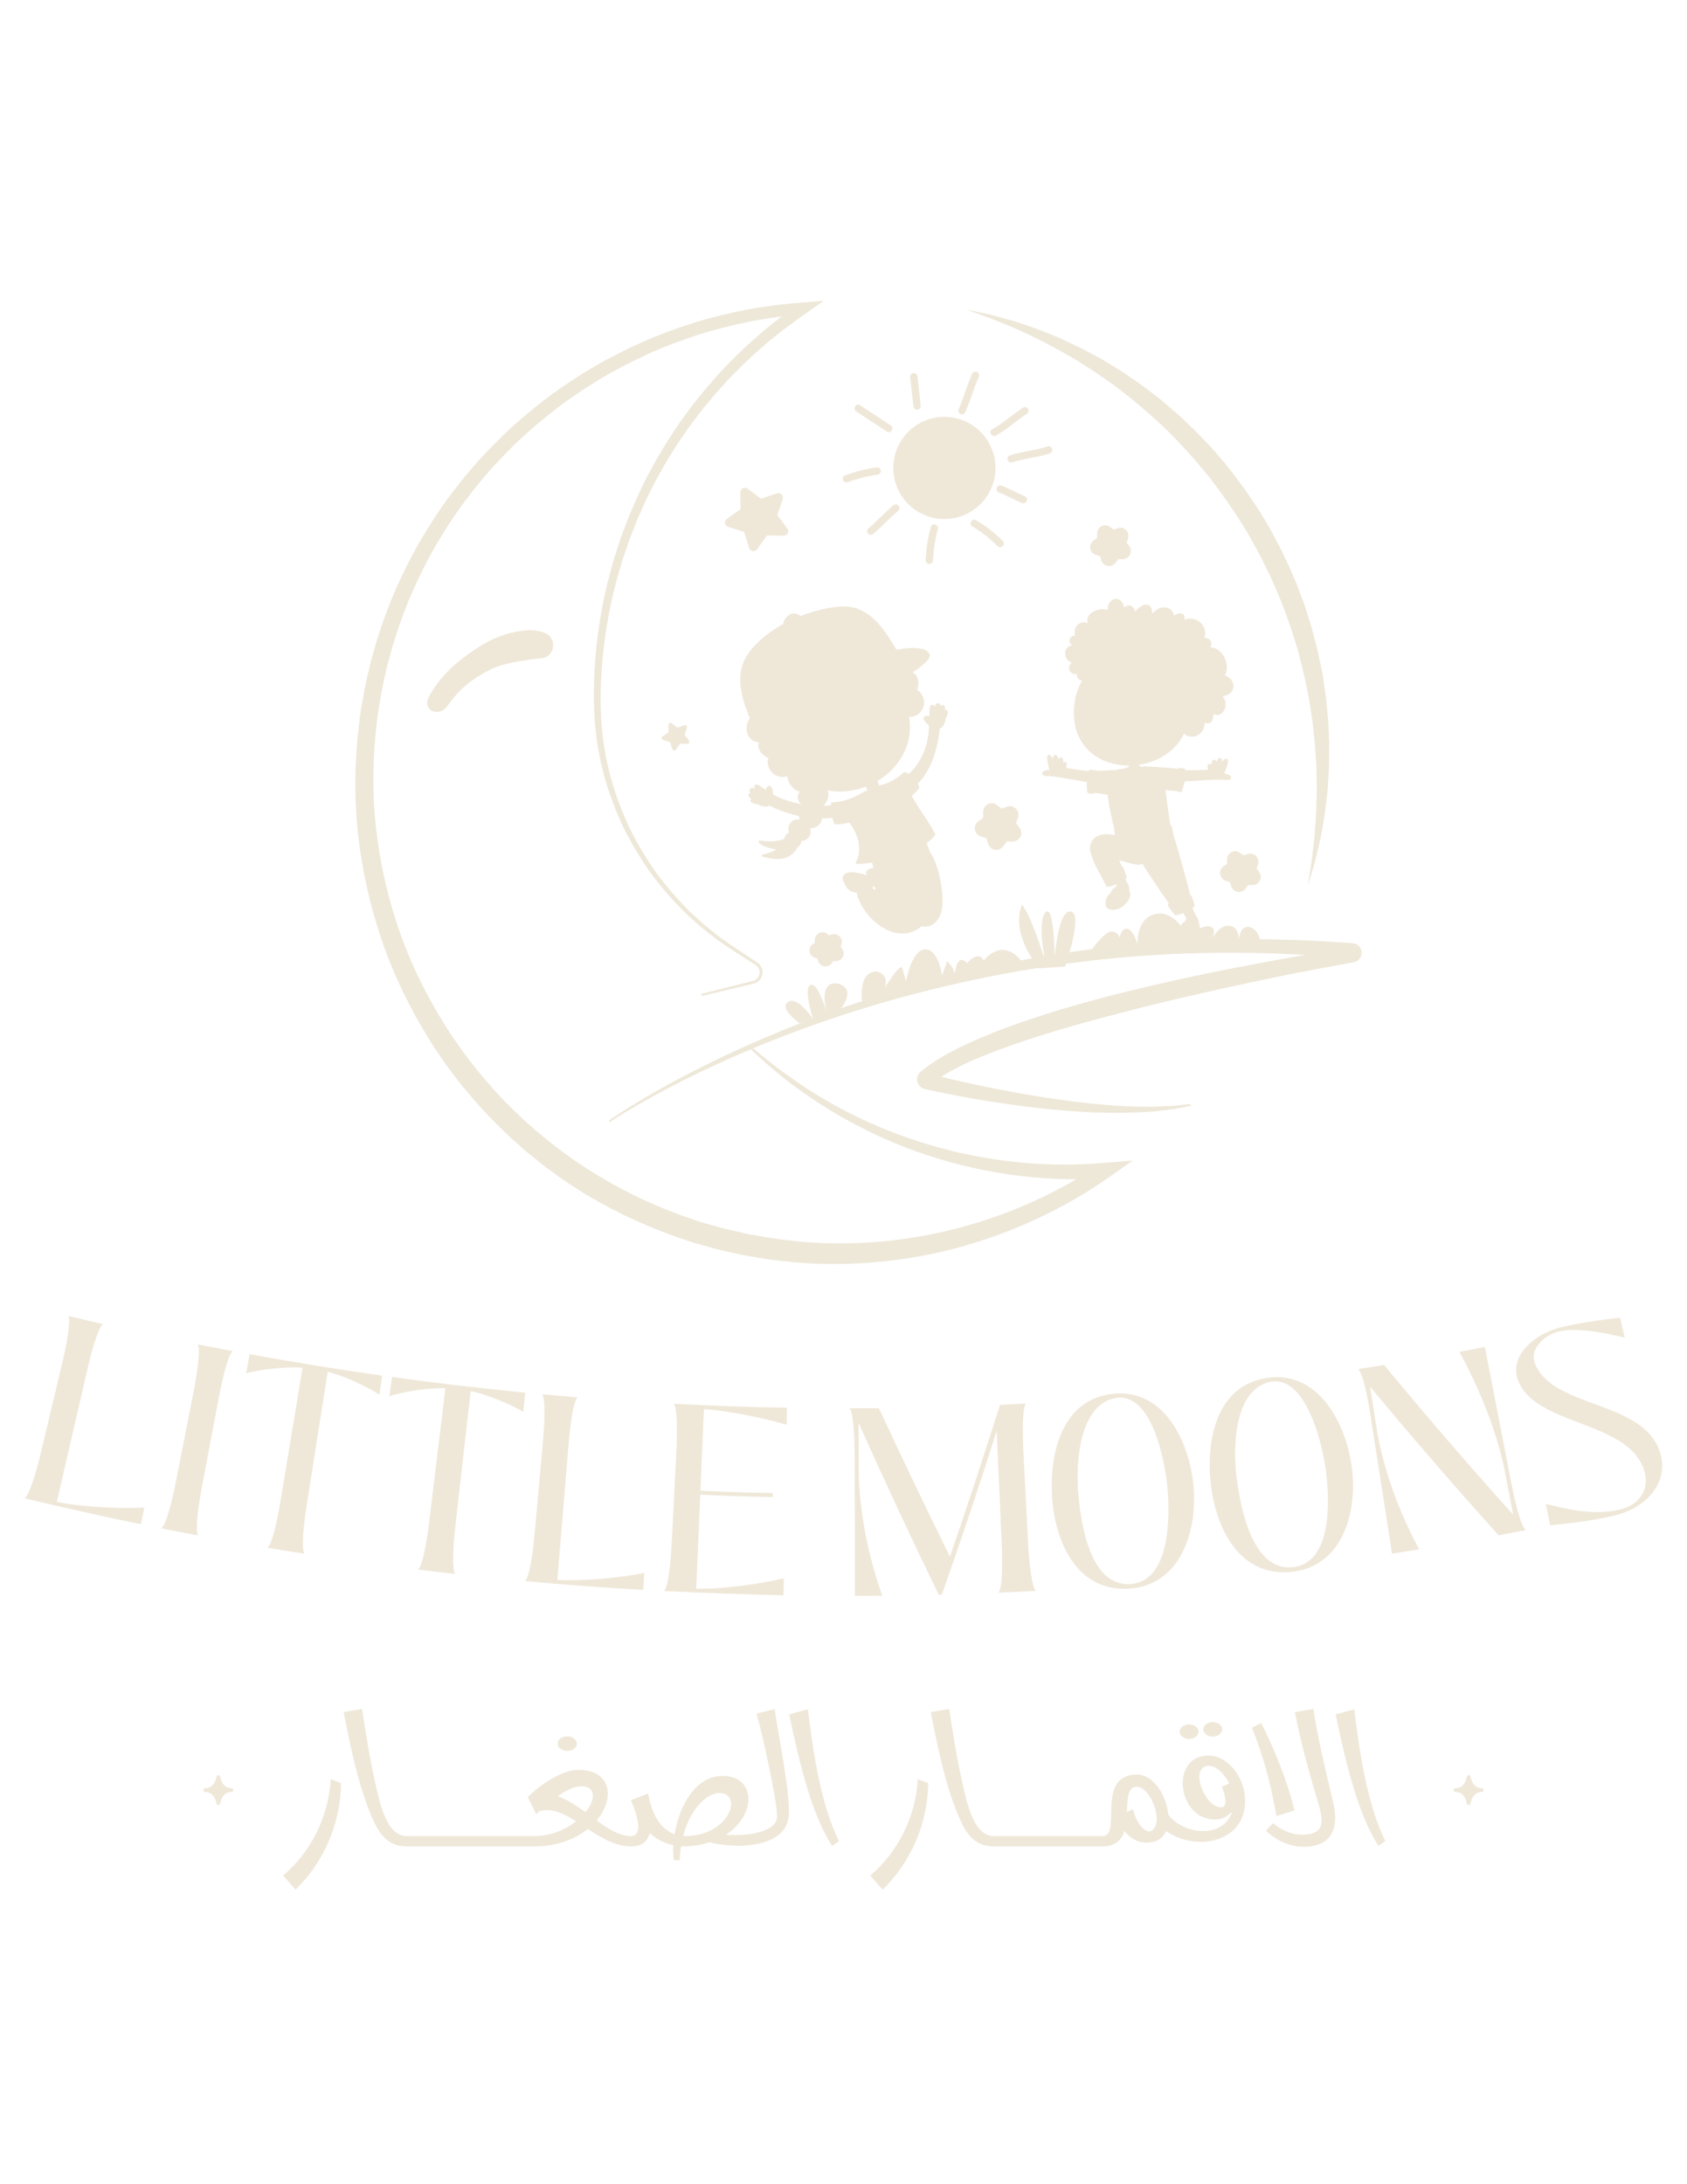 <?xml version="1.0" encoding="utf-8"?>
<!-- Generator: Adobe Illustrator 19.0.0, SVG Export Plug-In . SVG Version: 6.00 Build 0)  -->
<svg version="1.1" id="Layer_1" xmlns="http://www.w3.org/2000/svg" xmlns:xlink="http://www.w3.org/1999/xlink" x="0px" y="0px"
	 viewBox="0 0 612 792" enable-background="new 0 0 612 792" xml:space="preserve">
<g>
	<g>
		<g>
			<g id="XMLID_80_">
				<path id="XMLID_82_" fill="#EEE8D9" d="M254.366,360.379l18.892-4.694c1.392-0.391,2.352-1.751,2.288-3.173
					c-0.017-0.699-0.259-1.383-0.694-1.92c-0.112-0.131-0.241-0.248-0.359-0.376l-0.419-0.316l-1.026-0.658
					c-2.736-1.771-5.474-3.474-8.208-5.3l-4.022-2.757c-1.345-0.911-2.601-1.989-3.906-2.976l-1.94-1.514
					c-0.636-0.516-1.232-1.076-1.85-1.612c-1.219-1.09-2.467-2.151-3.663-3.267c-4.732-4.527-9.054-9.465-12.999-14.699
					c-3.82-5.325-7.243-10.933-10.157-16.813c-2.803-5.93-5.188-12.063-6.964-18.389c-0.446-1.579-0.782-3.188-1.178-4.782
					c-0.187-0.799-0.391-1.596-0.563-2.398l-0.422-2.427c-0.259-1.621-0.613-3.23-0.792-4.864l-0.535-4.901
					c-0.109-0.816-0.145-1.637-0.176-2.458l-0.111-2.463c-0.08-1.635-0.158-3.3-0.141-4.917c-0.003-3.275,0.086-6.557,0.267-9.824
					c0.356-6.542,1.109-13.062,2.211-19.523c0.552-3.23,1.189-6.447,1.928-9.641l0.568-2.392c0.104-0.411,0.175-0.768,0.305-1.224
					l0.323-1.176l1.29-4.702c0.396-1.568,0.94-3.134,1.443-4.7l1.53-4.699l1.735-4.605c0.576-1.536,1.14-3.078,1.817-4.573
					l1.946-4.522c0.626-1.518,1.408-2.964,2.105-4.45c0.733-1.469,1.4-2.971,2.187-4.412l2.352-4.328
					c0.759-1.457,1.61-2.862,2.466-4.264l2.548-4.218l2.735-4.099l1.369-2.05c0.46-0.681,0.965-1.329,1.445-1.996l2.919-3.973
					c0.982-1.317,2.048-2.57,3.069-3.858c2.016-2.599,4.236-5.027,6.41-7.494c1.064-1.256,2.26-2.387,3.387-3.585
					c1.155-1.169,2.258-2.393,3.458-3.517c2.402-2.246,4.729-4.576,7.258-6.682c4.9-4.397,10.198-8.318,15.546-12.151l1.362,3.893
					c-6.454,0.554-12.88,1.399-19.239,2.62c-6.344,1.289-12.632,2.853-18.802,4.809c-6.152,2.005-12.22,4.272-18.121,6.924
					c-5.881,2.691-11.649,5.631-17.206,8.94c-5.533,3.342-10.93,6.914-16.069,10.834c-5.113,3.949-10.069,8.105-14.721,12.588
					c-4.624,4.506-9.08,9.19-13.175,14.182c-4.069,5.006-7.977,10.154-11.449,15.594c-3.468,5.435-6.762,10.994-9.568,16.802
					c-2.85,5.781-5.432,11.701-7.569,17.783c-1.153,3.011-2.047,6.111-3.038,9.176c-0.449,1.547-0.854,3.107-1.284,4.66
					l-0.636,2.331l-0.521,2.324c-0.708,3.196-1.505,6.421-1.965,9.543l-0.809,4.717c-0.226,1.587-0.391,3.194-0.59,4.79
					c-1.489,12.782-1.641,25.738-0.126,38.512c1.482,12.773,4.406,25.37,8.711,37.474c4.306,12.105,10.108,23.652,17.024,34.45
					l1.287,2.032c0.434,0.674,0.915,1.317,1.37,1.977l2.765,3.935c0.889,1.335,1.935,2.555,2.895,3.839
					c0.986,1.263,1.944,2.549,2.952,3.795c4.119,4.91,8.361,9.727,13,14.151c9.186,8.929,19.348,16.86,30.315,23.473
					c10.95,6.639,22.655,12.03,34.826,16.045l2.274,0.777l2.312,0.659l4.623,1.32l1.156,0.331l0.144,0.041
					c0.07,0.02-0.103-0.022,0.042,0.012l0.3,0.069l0.599,0.137l2.398,0.55l4.795,1.099l1.198,0.273l1.171,0.199l2.342,0.4
					l4.682,0.815c3.15,0.47,6.356,0.789,9.532,1.195c12.768,1.239,25.684,0.924,38.405-0.825
					c12.717-1.774,25.261-4.924,37.293-9.499c12.037-4.56,23.555-10.512,34.318-17.633l1.8,5.131
					c-2.971,0.161-5.942,0.3-8.916,0.312c-2.973,0.04-5.946-0.023-8.914-0.138c-2.968-0.135-5.934-0.318-8.889-0.606
					c-2.956-0.274-5.905-0.624-8.839-1.064c-2.934-0.44-5.858-0.945-8.763-1.535c-2.907-0.58-5.796-1.244-8.666-1.973l-2.149-0.561
					l-0.537-0.14l-0.561-0.158l-1.054-0.305c-1.407-0.413-2.808-0.8-4.22-1.234l-4.247-1.373c-1.414-0.46-2.791-0.988-4.187-1.479
					c-1.398-0.481-2.768-1.041-4.141-1.59c-1.373-0.548-2.75-1.083-4.098-1.692c-1.351-0.599-2.717-1.162-4.054-1.79l-4.003-1.897
					c-2.635-1.333-5.271-2.66-7.836-4.118l-1.935-1.071l-1.902-1.129c-1.263-0.76-2.546-1.484-3.779-2.294
					c-1.24-0.797-2.494-1.569-3.719-2.386l-3.651-2.485c-2.393-1.715-4.783-3.431-7.088-5.259c-1.168-0.893-2.305-1.826-3.428-2.774
					c-1.128-0.942-2.268-1.868-3.356-2.857c-1.093-0.982-2.214-1.929-3.282-2.938l-3.206-3.016l0.531-0.575l3.331,2.843
					c1.108,0.949,2.268,1.837,3.398,2.758c1.125,0.927,2.301,1.792,3.464,2.67c1.158,0.885,2.327,1.754,3.526,2.582
					c2.351,1.72,4.781,3.326,7.209,4.928l3.699,2.314c1.24,0.759,2.508,1.473,3.76,2.211c1.245,0.75,2.538,1.416,3.811,2.116
					l1.915,1.039l1.946,0.981c2.578,1.336,5.222,2.54,7.858,3.749l4.001,1.71c1.335,0.565,2.697,1.066,4.043,1.601
					c1.343,0.545,2.714,1.017,4.078,1.502c1.364,0.489,2.727,0.975,4.11,1.406c1.379,0.437,2.751,0.915,4.133,1.318l4.145,1.202
					c1.398,0.384,2.83,0.732,4.243,1.1l1.063,0.272c0.163,0.04,0.386,0.103,0.5,0.124l0.529,0.121l2.114,0.483
					c2.823,0.626,5.659,1.186,8.508,1.664c2.847,0.488,5.707,0.892,8.573,1.231c2.867,0.332,5.738,0.617,8.616,0.806
					c2.876,0.208,5.758,0.313,8.639,0.372c2.881,0.04,5.763,0.029,8.641-0.082c2.879-0.083,5.751-0.29,8.62-0.517l10.265-0.811
					l-8.465,5.942c-10.915,7.662-22.748,14.03-35.149,19.007c-12.403,4.966-25.382,8.572-38.629,10.557
					c-13.24,1.998-26.729,2.504-40.097,1.384c-3.335-0.377-6.665-0.667-10.006-1.121l-5.018-0.831l-2.508-0.423l-1.254-0.212
					l-1.201-0.268l-4.8-1.078l-2.4-0.539l-0.6-0.135l-0.3-0.067l-0.256-0.063l-0.151-0.042l-1.211-0.339L254,451.273l-2.422-0.681
					l-2.385-0.8c-12.762-4.145-25.059-9.74-36.575-16.653c-1.47-0.813-2.836-1.796-4.259-2.687
					c-1.408-0.915-2.818-1.827-4.209-2.767l-4.073-2.963c-1.354-0.992-2.732-1.952-4.019-3.033
					c-2.602-2.121-5.276-4.156-7.738-6.441l-3.761-3.347l-3.601-3.517c-4.826-4.667-9.238-9.736-13.511-14.904
					c-1.046-1.31-2.042-2.661-3.064-3.989c-0.995-1.349-2.079-2.634-3-4.037l-2.842-4.15c-0.467-0.696-0.96-1.374-1.406-2.084
					l-1.321-2.14c-7.093-11.372-12.996-23.497-17.333-36.17c-4.324-12.673-7.249-25.815-8.654-39.119
					c-1.44-13.303-1.15-26.765,0.529-40.011c0.223-1.656,0.412-3.312,0.665-4.968l0.9-4.972c0.539-3.366,1.35-6.506,2.087-9.707
					l0.578-2.471l0.679-2.409c0.459-1.604,0.893-3.215,1.372-4.813c1.052-3.167,2.009-6.366,3.228-9.474
					c2.268-6.276,4.992-12.382,7.993-18.337c2.957-5.982,6.41-11.704,10.045-17.289c3.638-5.591,7.72-10.877,11.967-16.008
					c4.273-5.117,8.912-9.913,13.722-14.517c4.837-4.581,9.982-8.823,15.285-12.843c5.329-3.992,10.917-7.623,16.641-11.011
					c5.748-3.355,11.707-6.329,17.778-9.042c6.091-2.674,12.346-4.951,18.684-6.954c6.356-1.954,12.826-3.505,19.348-4.77
					c6.538-1.196,13.138-2.007,19.76-2.516l7.734-0.594l-6.371,4.487c-5.247,3.695-10.454,7.475-15.274,11.727
					c-2.489,2.034-4.778,4.292-7.145,6.464c-1.182,1.088-2.268,2.275-3.407,3.407c-1.11,1.16-2.291,2.255-3.34,3.474
					c-2.141,2.396-4.347,4.737-6.344,7.258c-1.012,1.248-2.07,2.461-3.045,3.738l-2.9,3.854c-0.478,0.646-0.98,1.275-1.438,1.936
					l-1.362,1.99l-2.725,3.981l-2.542,4.101c-0.855,1.363-1.704,2.729-2.464,4.148l-2.354,4.214c-0.788,1.403-1.458,2.868-2.193,4.3
					c-0.7,1.449-1.486,2.858-2.115,4.34l-1.96,4.414c-0.682,1.46-1.252,2.966-1.835,4.467l-1.756,4.501l-1.542,4.557
					c-0.509,1.522-1.054,3.022-1.473,4.603l-1.345,4.687l-0.336,1.172c-0.1,0.324-0.198,0.763-0.297,1.139l-0.586,2.346
					c-0.763,3.132-1.426,6.289-2.006,9.46c-1.157,6.344-1.973,12.753-2.398,19.192c-0.216,3.222-0.341,6.441-0.375,9.667
					c-0.036,1.635,0.024,3.218,0.083,4.831l0.08,2.409c0.021,0.804,0.046,1.607,0.144,2.405l0.468,4.8
					c0.156,1.6,0.486,3.177,0.721,4.768l0.385,2.382c0.159,0.788,0.351,1.569,0.525,2.354c0.37,1.565,0.68,3.146,1.1,4.699
					c1.669,6.22,3.94,12.264,6.625,18.122c2.797,5.809,6.099,11.363,9.798,16.65c3.825,5.196,8.028,10.114,12.645,14.635
					c1.167,1.114,2.386,2.175,3.577,3.265c0.603,0.536,1.187,1.098,1.807,1.612l1.887,1.507c1.275,0.988,2.477,2.051,3.814,2.979
					l3.99,2.804c2.651,1.815,5.414,3.581,8.115,5.374l1.019,0.67l0.549,0.424c0.16,0.169,0.329,0.331,0.477,0.511
					c0.583,0.733,0.898,1.665,0.907,2.588c0.081,1.86-1.27,3.68-3.042,4.149l-19.019,4.495L254.366,360.379z"/>
			</g>
			<g id="XMLID_79_">
				<path id="XMLID_84_" fill="#EEE8D9" d="M474.449,321.09c0,0,0.159-1.044,0.458-3.001c0.155-0.977,0.347-2.182,0.573-3.599
					c0.111-0.708,0.231-1.47,0.358-2.282c0.095-0.813,0.196-1.677,0.303-2.59c0.211-1.819,0.445-3.832,0.699-6.024
					c0.135-2.21,0.336-4.587,0.524-7.126c0.125-1.266,0.129-2.584,0.168-3.935c0.035-1.35,0.07-2.739,0.107-4.165
					c0.06-1.423,0.036-2.884,0.009-4.379c-0.021-1.493-0.043-3.021-0.065-4.581c0.018-1.559-0.168-3.148-0.247-4.766
					c-0.106-1.616-0.215-3.262-0.325-4.937c-0.179-1.668-0.361-3.363-0.547-5.085c-0.089-0.86-0.178-1.727-0.269-2.6
					c-0.095-0.872-0.258-1.743-0.385-2.624c-0.27-1.758-0.544-3.54-0.821-5.343c-0.311-1.797-0.721-3.6-1.082-5.429
					c-0.186-0.913-0.374-1.831-0.562-2.754c-0.195-0.921-0.441-1.836-0.66-2.762c-0.451-1.847-0.907-3.711-1.366-5.591
					c-2.08-7.459-4.704-15.011-7.797-22.509c-3.21-7.448-6.881-14.828-11.047-21.932c-4.231-7.066-8.944-13.828-13.935-20.221
					c-5.098-6.307-10.454-12.242-15.998-17.648c-2.873-2.588-5.61-5.243-8.5-7.601c-1.431-1.195-2.815-2.421-4.241-3.557
					c-1.449-1.11-2.88-2.206-4.291-3.287c-0.711-0.534-1.397-1.095-2.116-1.598c-0.722-0.499-1.439-0.993-2.151-1.485
					c-1.421-0.986-2.832-1.943-4.199-2.92c-1.415-0.901-2.807-1.788-4.173-2.657c-1.381-0.846-2.685-1.773-4.061-2.506
					c-5.395-3.13-10.473-5.8-15.066-8.005c-2.316-1.056-4.498-2.02-6.501-2.965c-2.049-0.832-3.931-1.596-5.631-2.287
					c-0.853-0.345-1.66-0.672-2.419-0.98c-0.77-0.278-1.492-0.538-2.164-0.78c-1.348-0.483-2.494-0.893-3.424-1.226
					c-1.861-0.679-2.853-1.041-2.853-1.041s1.034,0.211,2.972,0.607c0.97,0.205,2.167,0.457,3.573,0.755
					c0.703,0.153,1.465,0.3,2.268,0.489c0.795,0.219,1.64,0.451,2.532,0.697c1.79,0.495,3.771,1.042,5.928,1.638
					c2.128,0.69,4.412,1.495,6.869,2.328c1.238,0.393,2.469,0.916,3.75,1.422c1.281,0.511,2.599,1.037,3.952,1.577
					c1.37,0.508,2.714,1.16,4.097,1.815c1.386,0.653,2.804,1.321,4.252,2.003c1.469,0.648,2.871,1.49,4.354,2.252
					c1.471,0.788,2.97,1.592,4.495,2.409c1.478,0.9,2.98,1.815,4.506,2.744c0.762,0.468,1.53,0.939,2.304,1.414
					c0.771,0.479,1.51,1.018,2.275,1.53c1.521,1.04,3.063,2.093,4.624,3.16c1.541,1.096,3.042,2.284,4.594,3.444
					c0.772,0.585,1.548,1.174,2.329,1.766c0.77,0.605,1.498,1.266,2.255,1.902c1.503,1.287,3.019,2.586,4.549,3.896
					c2.907,2.785,5.985,5.503,8.799,8.555c1.418,1.514,2.938,2.956,4.284,4.567c1.369,1.592,2.745,3.192,4.126,4.798
					c5.359,6.568,10.305,13.638,14.765,21.01c4.322,7.453,8.143,15.19,11.33,23.044c0.744,1.984,1.484,3.959,2.221,5.925
					c0.767,1.954,1.302,3.98,1.949,5.95c1.326,3.934,2.231,7.939,3.278,11.826c0.414,1.971,0.826,3.925,1.233,5.861
					c0.192,0.97,0.429,1.925,0.58,2.893c0.144,0.968,0.288,1.932,0.43,2.89c0.273,1.918,0.594,3.805,0.815,5.683
					c0.186,1.881,0.37,3.74,0.551,5.573c0.082,0.917,0.199,1.823,0.249,2.73c0.045,0.906,0.089,1.806,0.134,2.7
					c0.081,1.785,0.161,3.542,0.239,5.27c-0.015,1.73-0.03,3.43-0.045,5.099c-0.043,1.667,0.022,3.301-0.115,4.901
					c-0.097,1.598-0.192,3.162-0.285,4.691c-0.087,1.528-0.166,3.019-0.378,4.465c-0.176,1.446-0.347,2.854-0.514,4.223
					c-0.171,1.367-0.303,2.697-0.553,3.972c-0.448,2.555-0.841,4.944-1.257,7.142c-0.513,2.183-0.985,4.188-1.411,6
					c-0.213,0.902-0.415,1.755-0.605,2.558c-0.234,0.788-0.454,1.527-0.658,2.215c-0.414,1.374-0.766,2.542-1.051,3.489
					C474.76,320.081,474.449,321.09,474.449,321.09z"/>
			</g>
		</g>
		<path id="XMLID_78_" fill="#EFE8D9" d="M198.459,229.938c-4.039-2.264-9.251-1.386-13.344-0.369
			c-4.003,0.993-7.954,2.758-11.742,5.246l-0.24,0.158c-3.797,2.49-12.689,8.322-17.616,17.855c-1.149,2.22-0.338,4.019,0.973,4.818
			c0.536,0.327,1.194,0.509,1.897,0.509c1.338,0,2.836-0.663,3.956-2.239c4.727-6.66,9.28-9.865,15.545-13.15
			c1.951-1.022,6.947-2.912,18.503-4.083l0.316-0.033c1.912-0.199,3.421-1.652,3.844-3.702
			C200.975,232.892,200.134,230.877,198.459,229.938z"/>
		<g id="XMLID_77_">
			<path id="XMLID_88_" fill="#EEE8D9" d="M221.106,406.185c0,0,6.936-4.967,19.953-12.185
				c13.002-7.215,32.116-16.669,56.071-25.535c11.97-4.434,25.139-8.72,39.275-12.53c14.132-3.824,29.249-7.086,45.026-9.642
				c15.777-2.56,32.23-4.341,49.006-5.17c16.775-0.843,33.868-0.752,50.911,0.275l6.391,0.407l1.597,0.102l0.799,0.051l0.399,0.025
				l0.2,0.013c0.609,0.081,0.194,0.021,0.528,0.083c0.962,0.251,1.401,0.626,1.877,1.146c0.436,0.521,0.676,1.116,0.772,1.713
				c0.094,0.596,0.038,1.21-0.195,1.816c-0.227,0.598-0.668,1.195-1.24,1.582c-0.278,0.198-0.582,0.34-0.872,0.442
				c-0.274,0.093-0.648,0.161-0.617,0.153l-0.391,0.07l-0.783,0.14c-4.159,0.77-8.313,1.538-12.46,2.306
				c-8.287,1.574-16.523,3.243-24.671,4.989c-16.29,3.52-32.276,7.166-47.581,11.224c-15.314,3.985-30.019,8.238-43.483,13.273
				c-6.699,2.552-13.131,5.307-18.77,8.66c-1.373,0.867-2.782,1.688-4.004,2.647l-0.948,0.69l-0.118,0.086
				c0.031-0.034-0.237,0.198,0.04-0.055c-0.041,0.028-0.14,0.154,0.141-0.16c0.199-0.264,0.228-0.336,0.314-0.519
				c0.28-0.656,0.221-1.332-0.065-1.878c-0.144-0.277-0.355-0.532-0.62-0.729c-0.24-0.193-0.623-0.346-0.796-0.375l0.605,0.154
				l1.207,0.307c3.18,0.791,6.317,1.544,9.408,2.232c12.349,2.783,23.774,4.905,33.951,6.409c2.548,0.349,5.014,0.688,7.395,1.014
				c2.387,0.266,4.689,0.522,6.9,0.768c4.427,0.415,8.503,0.796,12.19,0.928c3.69,0.254,6.98,0.154,9.852,0.206
				c2.865-0.124,5.302-0.23,7.278-0.315c3.939-0.415,6.04-0.636,6.04-0.636l0.026-0.003c0.184-0.019,0.349,0.114,0.368,0.298
				c0.018,0.174-0.102,0.331-0.271,0.364c0,0-2.098,0.398-6.031,1.145c-1.98,0.275-4.436,0.555-7.328,0.85
				c-2.894,0.14-6.233,0.46-9.969,0.451c-3.741,0.107-7.878,0.013-12.384-0.135c-2.249-0.131-4.589-0.268-7.017-0.41
				c-2.423-0.204-4.933-0.415-7.526-0.633c-5.178-0.508-10.677-1.172-16.45-2.016c-5.779-0.815-11.832-1.822-18.122-3.033
				c-3.145-0.594-6.352-1.254-9.624-1.955l-1.216-0.267l-0.61-0.134c-0.374-0.082-0.955-0.311-1.361-0.633
				c-0.429-0.325-0.777-0.743-1.018-1.205c-0.478-0.916-0.562-2.05-0.113-3.091c0.131-0.276,0.206-0.445,0.473-0.788
				c0.34-0.401,0.32-0.344,0.355-0.389c0.359-0.318,0.175-0.148,0.29-0.246l0.132-0.104l1.063-0.834
				c1.405-1.165,2.907-2.116,4.407-3.125c6.089-3.801,12.7-6.787,19.56-9.583c6.865-2.783,14.029-5.245,21.398-7.551
				c7.363-2.327,14.957-4.416,22.694-6.443c15.508-3.927,31.625-7.485,48.086-10.619c8.228-1.581,16.534-3.089,24.883-4.539
				c4.18-0.7,8.368-1.401,12.56-2.103l0.785-0.127l0.392-0.063c0.162-0.025-0.085,0.005-0.23,0.064
				c-0.168,0.055-0.346,0.145-0.519,0.264c-0.347,0.244-0.629,0.611-0.759,0.966c-0.136,0.361-0.16,0.701-0.112,1.036
				c0.052,0.337,0.193,0.676,0.456,0.994c0.301,0.32,0.514,0.543,1.221,0.716l-2.818-0.225l-6.307-0.51
				c-16.827-1.265-33.731-1.606-50.346-1.018c-16.616,0.575-32.94,2.096-48.618,4.403c-15.684,2.282-30.713,5.363-44.824,8.858
				c-14.11,3.505-27.282,7.506-39.274,11.681c-23.998,8.346-43.228,17.387-56.325,24.321c-6.555,3.467-11.589,6.407-14.978,8.476
				c-3.393,2.072-5.133,3.266-5.133,3.266c-0.153,0.105-0.361,0.066-0.466-0.087C220.918,406.499,220.958,406.291,221.106,406.185z"
				/>
		</g>
		<path fill="#EFE8D9" d="M334.91,281.913c2.198-2.948,5.017-8.41,6.031-17.735c1.389-0.523,1.897-2.196,2.201-3.803
			c0.935-1.786,0.7-2.341,0.622-2.525c-0.095-0.223-0.274-0.383-0.508-0.451c-0.198-0.057-0.383-0.029-0.555,0.056
			c0.039-0.142,0.07-0.258,0.087-0.335c0.184-0.786-0.188-1.292-0.611-1.43c-0.291-0.095-0.669-0.03-0.953,0.281
			c-0.066-0.561-0.437-0.919-0.835-0.991c-0.475-0.085-1.065,0.228-1.235,1.12c-0.014,0.073-0.029,0.151-0.043,0.232
			c-0.206-0.567-0.616-0.802-0.98-0.775c-0.411,0.03-0.896,0.417-0.907,1.408c-0.006,0.69-0.07,2.041-0.112,2.86
			c-0.33-0.176-0.75-0.332-1.145-0.29c-0.298,0.032-0.552,0.172-0.737,0.405c-0.142,0.18-0.201,0.406-0.17,0.652
			c0.109,0.865,1.395,1.969,1.898,2.371c0.025,0.705,0.05,3.51-0.891,6.966c-0.837,3.074-2.63,7.202-6.362,10.716
			c-0.537-0.34-1.065-0.577-1.535-0.676c-0.133-0.028-0.27,0.014-0.365,0.112c-1.298,1.352-5.45,4.162-8.073,4.514
			c-0.091,0.012-0.155,0.083-0.216,0.149c-0.18,0.042-0.35,0.085-0.542,0.125c-0.195-0.547-0.395-1.146-0.581-1.718
			c4.62-2.775,8.145-6.743,10.106-11.423c1.551-3.766,1.968-7.842,1.296-11.886c0.72,0.126,1.504,0.056,2.273-0.274
			c0.184-0.079,0.364-0.169,0.536-0.27c1.358-0.789,2.323-2.201,2.571-3.811c0.302-1.976-0.68-4.195-2.336-5.277
			c-0.026-0.017-0.054-0.022-0.08-0.039c0.444-1.331,0.525-2.717,0.206-3.92c-0.317-1.189-0.979-2.026-1.83-2.458
			c5.926-4.012,6.36-5.574,6.137-6.4c-0.821-3.036-7.533-2.73-11.644-1.829c-0.167-0.043-0.329-0.095-0.501-0.128l-0.128-0.212
			c-3.624-5.998-8.587-14.213-16.913-15.199c-4.39-0.52-11.019,0.784-17.648,3.356c-1.123-0.935-2.371-1.223-3.543-0.764
			c-1.364,0.533-2.453,1.986-2.812,3.667c-6.322,3.469-11.76,8.451-13.964,12.938c-3.72,7.575,0.124,16.923,1.912,21.135
			c-1.661,2.536-1.429,5.169-0.25,6.886c0.9,1.31,2.24,1.976,3.567,1.848c-0.477,1.042-0.303,2.309,0.531,3.517
			c0.666,0.963,1.686,1.764,2.887,2.294c-0.087,0.253-0.174,0.507-0.211,0.79c-0.256,1.961,0.788,4.152,2.485,5.209
			c1.383,0.86,3.083,1.047,4.566,0.53c0.006-0.002,0.012-0.005,0.018-0.008c-0.049,0.551,0.257,1.597,0.659,2.391
			c0.511,1.011,1.657,2.667,3.867,3.272c-0.543,0.534-0.817,1.238-0.77,2.027c0.052,0.867,0.495,1.718,1.16,2.444
			c-5.512-1.034-9.221-2.978-10.06-3.448c-0.032-0.67-0.173-2.305-0.798-2.89c-0.182-0.17-0.4-0.256-0.629-0.246
			c-0.295,0.012-0.557,0.134-0.758,0.355c-0.268,0.294-0.387,0.725-0.44,1.095c-0.686-0.447-1.816-1.19-2.379-1.592
			c-0.806-0.574-1.403-0.409-1.671-0.095c-0.237,0.28-0.288,0.75,0.052,1.252c-0.076-0.036-0.148-0.071-0.217-0.103
			c-0.819-0.388-1.419-0.098-1.63,0.336c-0.178,0.364-0.107,0.875,0.309,1.259c-0.42,0.047-0.695,0.314-0.788,0.605
			c-0.136,0.421,0.054,1.019,0.795,1.335c0.072,0.031,0.184,0.074,0.32,0.126c-0.168,0.089-0.299,0.221-0.368,0.414
			c-0.082,0.229-0.058,0.47,0.068,0.679c0.103,0.171,0.415,0.69,2.402,0.982c1.48,0.702,3.133,1.278,4.379,0.456
			c3.728,1.983,7.439,3.129,10.7,3.79c0.058,0.418,0.154,0.851,0.329,1.306c-1.407-0.242-2.744,0.261-3.556,1.391
			c-0.71,0.986-0.808,2.209-0.371,3.301c-0.458,0.252-1.187,0.747-1.463,1.472c-0.09,0.236-0.121,0.476-0.104,0.715
			c-2.057,1.046-4.966,1.268-9.044,0.716c-0.153-0.021-0.304,0.05-0.386,0.181c-0.082,0.131-0.08,0.297,0.006,0.426
			c1.058,1.593,4.616,2.357,6.381,2.645c-0.896,0.55-2.551,1.381-4.945,1.857c-0.181,0.034-0.31,0.19-0.316,0.373
			s0.115,0.345,0.292,0.392c2.642,0.703,5.387,1.164,7.794,0.564c1.982-0.494,3.727-1.727,5.002-4.118
			c0.552-0.281,1.177-0.934,1.31-2.177c0.957,0.032,1.913-0.379,2.576-1.194c0.789-0.971,0.98-2.21,0.554-3.42
			c1.813,0.105,3.363-0.819,4.061-2.479c0.151-0.36,0.244-0.726,0.297-1.092c1.627,0.003,2.909-0.086,3.748-0.172
			c0.179,0.856,0.383,1.595,0.584,2.065c0.057,0.133,0.182,0.224,0.327,0.237c1.884,0.17,3.59-0.247,4.61-0.497
			c0.204-0.05,0.427-0.105,0.565-0.13c3.72,4.872,4.641,10.403,2.398,14.471c-0.066,0.121-0.064,0.268,0.005,0.387
			c0.069,0.119,0.196,0.193,0.334,0.195c1.265,0.015,3.237-0.172,5.56-0.547l0.484,1.941c-1.271,0.211-2.514,0.803-2.666,1.646
			c-0.044,0.244,0.018,0.558,0.298,0.877c-0.006,0.039-0.023,0.084-0.024,0.118c0,0.023,0.003,0.047,0.007,0.069
			c-1.952-0.697-4.614-1.235-6.456-1.049c-1.206,0.118-2.144,0.9-2.334,1.947c-0.118,0.655,0.108,1.274,0.587,1.749
			c0.969,2.974,2.961,3.513,4.497,3.659c1.278,5.941,6.704,12.089,12.508,14.102c1.797,0.623,4.136,1.037,6.617,0.419
			c1.458-0.363,2.964-1.083,4.439-2.325c3.265,0.71,6.068-1.371,7.175-5.356c1.371-4.912-0.726-16.418-3.869-21.227
			c-0.035-0.053-0.099-0.07-0.154-0.1c-0.618-1.501-1.042-2.655-1.317-3.471c1.266-0.917,2.318-1.916,3.052-3
			c0.081-0.121,0.09-0.277,0.02-0.406c-1.565-2.91-2.82-4.788-4.148-6.775c-1.267-1.896-2.576-3.854-4.35-6.956
			c0.496-0.422,1.097-0.99,1.634-1.545c1.178-1.218,1.132-1.401,1.085-1.593c-0.106-0.435-0.298-0.871-0.522-1.301
			C333.553,283.569,334.218,282.842,334.91,281.913z M310.406,288.686c-0.077,0.02-0.124,0.088-0.178,0.145
			c-2.196,1.038-4.955,1.967-8.393,2.122c-0.206,0.009-0.37,0.176-0.375,0.382c-0.006,0.211-0.001,0.437,0.003,0.661
			c-0.975,0.103-1.925,0.165-2.852,0.191c1.295-1.163,2.035-2.747,1.915-4.331c-0.036-0.471-0.172-0.901-0.356-1.305
			c3.462,0.709,7.12,0.597,10.722-0.296c1.068-0.245,2.134-0.605,3.191-1.009c0.229,0.519,0.442,1.012,0.584,1.357
			c-0.14,0.085-0.261,0.152-0.395,0.231c-0.118-0.067-0.255-0.093-0.381-0.019l-0.264,0.157c-0.825,0.491-1.804,1.064-2.924,1.621
			C310.511,288.658,310.409,288.684,310.406,288.686z M317.615,322.77c-0.373-0.239-0.72-0.451-1.062-0.656
			c0.019-0.099,0.046-0.197,0.05-0.299c0.006-0.166-0.003-0.343-0.024-0.526c0.295,0.22,0.601,0.385,0.911,0.514
			C317.531,322.122,317.567,322.426,317.615,322.77z"/>
		<g>
			<path id="XMLID_73_" fill="#EFE8D9" d="M361.13,169.684c0-10.22-8.314-18.534-18.535-18.534
				c-10.219,0-18.533,8.314-18.533,18.534c0,10.22,8.314,18.534,18.533,18.534C352.816,188.218,361.13,179.904,361.13,169.684z"/>
			<path id="XMLID_72_" fill="#EFE8D9" d="M339.257,190.208c-0.719-0.193-1.419,0.201-1.607,0.913
				c-1.039,3.919-1.66,7.968-1.842,12.032c-0.02,0.47,0.183,0.878,0.557,1.118c0.218,0.139,0.477,0.209,0.738,0.209
				c0.227,0,0.455-0.053,0.66-0.16c0.426-0.221,0.682-0.628,0.704-1.117c0.173-3.826,0.761-7.657,1.751-11.386v-0.001
				C340.407,191.095,339.995,190.403,339.257,190.208z"/>
			<path id="XMLID_71_" fill="#EFE8D9" d="M354.086,188.614c-0.638-0.376-1.408-0.171-1.792,0.478
				c-0.387,0.656-0.196,1.436,0.447,1.815c3.34,1.974,6.421,4.372,9.155,7.125c0.254,0.255,0.574,0.393,0.91,0.393
				c0.029,0,0.059-0.001,0.09-0.003c0.316-0.024,0.621-0.166,0.859-0.403c0.538-0.535,0.548-1.337,0.024-1.865
				C360.883,193.241,357.622,190.704,354.086,188.614z"/>
			<path id="XMLID_70_" fill="#EFE8D9" d="M381.28,162.102c-0.332-0.294-0.778-0.379-1.222-0.228
				c-2.252,0.75-4.634,1.207-6.937,1.649c-2.208,0.423-4.49,0.86-6.688,1.559c-0.826,0.262-1.059,1.074-0.858,1.705
				c0.181,0.57,0.648,0.913,1.188,0.913c0.135,0,0.276-0.022,0.416-0.067c2.137-0.678,4.387-1.11,6.563-1.527
				c2.338-0.448,4.756-0.912,7.077-1.686c0.467-0.156,0.79-0.516,0.888-0.987C381.808,162.943,381.641,162.421,381.28,162.102z"/>
			<path id="XMLID_69_" fill="#EFE8D9" d="M371.643,179.841c-1.115-0.37-2.208-0.915-3.264-1.442l-0.631-0.313
				c-1.452-0.716-2.954-1.457-4.519-2.008h-0.002c-0.318-0.113-0.667-0.082-0.985,0.083c-0.333,0.174-0.59,0.486-0.687,0.835
				c-0.188,0.68,0.196,1.378,0.892,1.623c1.372,0.483,2.71,1.156,4.005,1.807c1.418,0.712,2.881,1.449,4.431,1.963
				c0.144,0.047,0.289,0.071,0.43,0.071c0.293,0,0.567-0.102,0.792-0.3c0.359-0.32,0.526-0.842,0.425-1.332
				C372.433,180.356,372.11,179.996,371.643,179.841z"/>
			<path id="XMLID_68_" fill="#EFE8D9" d="M360.661,158.086c0.196,0,0.401-0.045,0.604-0.146c0.846-0.422,1.626-0.925,2.343-1.405
				c1.435-0.963,2.825-2.024,4.171-3.05c1.529-1.167,3.11-2.373,4.744-3.424c0.411-0.265,0.634-0.69,0.612-1.167
				c-0.024-0.497-0.316-0.962-0.746-1.183c-0.396-0.206-0.853-0.176-1.249,0.08c-0.758,0.486-1.487,1.017-2.213,1.552
				c-0.7,0.516-1.394,1.04-2.09,1.563c-0.866,0.654-1.732,1.307-2.695,2.009c-1.325,0.967-2.693,1.967-4.155,2.695
				c-0.65,0.323-0.883,1.035-0.557,1.692C359.654,157.749,360.126,158.086,360.661,158.086z"/>
			<path id="XMLID_67_" fill="#EFE8D9" d="M348.29,150.072c0.2,0.116,0.433,0.175,0.673,0.175c0.149,0,0.298-0.023,0.443-0.069
				c0.338-0.11,0.597-0.337,0.731-0.638c0.909-2.051,1.734-4.196,2.524-6.559c0.819-2.444,1.579-4.437,2.391-6.271
				c0.305-0.686,0.098-1.412-0.504-1.765c-0.323-0.187-0.734-0.227-1.117-0.106c-0.338,0.11-0.597,0.337-0.731,0.638
				c-0.907,2.049-1.733,4.194-2.524,6.559c-0.819,2.445-1.579,4.437-2.391,6.271C347.481,148.995,347.688,149.72,348.29,150.072z"/>
			<path id="XMLID_66_" fill="#EFE8D9" d="M332.689,148.545c0.372,0,0.751-0.175,1.013-0.469c0.239-0.265,0.349-0.592,0.313-0.923
				l-1.181-10.601c-0.083-0.747-0.626-1.268-1.325-1.268c-0.374,0-0.755,0.176-1.017,0.47c-0.237,0.266-0.347,0.592-0.31,0.92
				l1.179,10.603C331.447,148.024,331.992,148.545,332.689,148.545z"/>
			<path id="XMLID_65_" fill="#EFE8D9" d="M321.737,156.504c0.227,0.15,0.472,0.222,0.711,0.222c0.404,0,0.792-0.206,1.047-0.596
				c0.367-0.558,0.364-1.411-0.365-1.891l-11.126-7.319c-0.393-0.26-0.846-0.294-1.24-0.093c-0.43,0.216-0.726,0.677-0.755,1.176
				c-0.029,0.48,0.191,0.912,0.602,1.182L321.737,156.504z"/>
			<path id="XMLID_64_" fill="#EFE8D9" d="M319.316,171.538c0.215-0.331,0.288-0.759,0.188-1.113
				c-0.181-0.664-0.824-1.054-1.567-0.944c-3.839,0.555-7.63,1.514-11.27,2.852c-0.7,0.255-1.074,0.937-0.887,1.621
				c0.096,0.351,0.357,0.665,0.697,0.84c0.188,0.096,0.387,0.146,0.582,0.146c0.137,0,0.271-0.024,0.401-0.071
				c3.568-1.311,7.285-2.251,11.048-2.796C318.834,172.025,319.122,171.835,319.316,171.538z"/>
			<path id="XMLID_63_" fill="#EFE8D9" d="M324.043,183.257c-1.579,1.34-3.084,2.798-4.541,4.209
				c-1.443,1.398-2.935,2.843-4.485,4.16c-0.257,0.217-0.406,0.534-0.421,0.892c-0.015,0.382,0.13,0.763,0.387,1.019
				c0.255,0.256,0.584,0.385,0.919,0.385c0.321,0,0.65-0.118,0.929-0.354c1.579-1.34,3.084-2.798,4.539-4.209
				c1.445-1.398,2.937-2.843,4.489-4.16c0.254-0.217,0.403-0.532,0.418-0.888c0.017-0.382-0.127-0.765-0.386-1.023
				C325.39,182.786,324.613,182.775,324.043,183.257z"/>
		</g>
		<g>
			<path id="XMLID_62_" fill="#EFE8D9" d="M304.254,356.735c-6.837-1.339-5.166,7.203-4.276,10.525
				c-0.964-3.154-3.617-11.005-5.893-10.152c-2.678,1.004,0.499,11.219,0.868,12.373l5.183-1.659
				c0.129,0.443,0.221,0.722,0.221,0.722s-0.079-0.282-0.21-0.725l4.384-1.403C304.531,366.417,311.171,358.948,304.254,356.735z"/>
			<path id="XMLID_61_" fill="#EFE8D9" d="M285.874,363.302c-3.441,2.417,4.181,7.747,4.181,7.747l4.865-1.557
				C294.266,368.518,289.094,361.04,285.874,363.302z"/>
			<path id="XMLID_60_" fill="#EFE8D9" d="M294.99,369.598c0,0-0.015-0.047-0.037-0.116l-0.033,0.011
				C294.965,369.559,294.99,369.598,294.99,369.598z"/>
			<path id="XMLID_59_" fill="#EFE8D9" d="M356.893,348.323c-1.868-4.009-6.049,0.857-6.049,0.857
				c-2.603-2.484-3.71-0.607-4.518,3.867c-0.481-2.582-2.757-4.447-2.757-4.447l-1.816,5.109c0,0-1.307-9.791-6.221-9.462
				c-4.913,0.329-6.834,11.562-6.834,11.562s-0.901-2.888-1.294-4.594c-0.393-1.706-2.726,1.187-6.412,6.923
				c1.661-5.053-2.927-5.875-2.927-5.875c-7.207-0.073-5.191,11.56-5.191,11.56l58.731-13.951
				C363.958,338.662,356.893,348.323,356.893,348.323z"/>
			<path id="XMLID_58_" fill="#EFE8D9" d="M388.471,330.535c-4.642-0.855-5.848,16.77-5.848,16.77s-0.206-19.695-3.317-16.502
				c-3.11,3.193-0.228,17.238-0.228,17.238s-5.237-16.65-8.35-19.988c-4.312,10.954,6.248,23.071,6.248,23.071l9.405-0.648
				C386.381,350.474,393.112,331.39,388.471,330.535z"/>
			<path id="XMLID_57_" fill="#EFE8D9" d="M453.01,336.132c-3.217-0.445-3.562,4.242-3.594,4.894
				c0.025-0.629,0.072-5.059-3.462-5.344c-3.803-0.306-6.224,4.746-6.224,4.746s2.529-5.104-2.285-4.498
				c-4.814,0.606-5.029,6.224-5.029,6.224s-5.134-12.112-12.789-10.805c-7.654,1.308-6.937,10.987-6.937,10.987
				s-1.66-5.655-3.951-5.587c-2.29,0.069-2.533,3.337-2.533,3.337s-0.571-2.368-3.068-2.299c-2.497,0.069-7.045,6.452-7.045,6.452
				l61.202-2.994C457.295,341.244,456.465,336.611,453.01,336.132z"/>
		</g>
		<path fill="#EFE8D9" d="M444.122,280.427c0.193-0.461,0.521-1.273,0.807-2.098c0.802-2.316,0.673-2.941,0.231-3.168
			c-0.554-0.284-1.255,0.349-1.877,1.166c0.043-0.465,0.018-0.906-0.154-1.179c-0.118-0.188-0.294-0.302-0.507-0.33l-0.001,0
			c-0.487-0.064-0.953,0.597-1.347,1.458c-0.053-0.188-0.13-0.358-0.239-0.49c-0.146-0.18-0.338-0.284-0.56-0.3
			c-0.202-0.015-0.389,0.055-0.54,0.204c-0.314,0.308-0.436,0.984-0.48,1.603c-0.118-0.116-0.25-0.21-0.392-0.262
			c-0.205-0.074-0.414-0.058-0.603,0.046c-0.53,0.291-0.407,1.252-0.213,2.002c-2.37,0.113-6.144,0.257-8.145,0.234v-0.189
			c-0.044-0.177-0.133-0.31-0.266-0.354c-0.797-0.266-2.08-0.31-2.124-0.354c-0.089,0-0.222,0.044-0.266,0.133
			c-0.089,0.089-0.132,0.177-0.089,0.266c-2.743-0.398-7.479-0.752-9.47-0.752c-0.089-0.089-0.178-0.133-0.266-0.089
			c0,0-1.504,0-2.346-0.133c-0.131,0-0.22,0.044-0.309,0.089c-0.044,0.044-0.089,0.088-0.044,0.133
			c-0.487-0.044-1.063-0.133-1.639-0.266c0-0.177-0.044-0.31-0.044-0.487c3.275-0.487,6.461-1.638,9.162-3.364
			c3.177-2.03,5.648-4.721,7.154-7.939c0.427,0.453,0.995,0.807,1.683,0.984c0.169,0.043,0.341,0.076,0.513,0.099
			c1.357,0.178,2.774-0.284,3.801-1.263c0.986-0.943,1.498-2.406,1.405-3.779c0.286,0.144,0.568,0.232,0.837,0.267
			c0.289,0.038,0.565,0.016,0.815-0.061c0.964-0.295,1.733-1.442,1.502-3.384c0.795,0.434,1.617,0.507,2.375,0.198
			c1.134-0.463,1.993-1.764,2.138-3.239c0.127-1.294-0.287-2.467-1.148-3.328c2.744-0.384,3.871-1.979,3.996-3.44
			c0.135-1.589-0.904-3.452-3.143-4.134c1.54-2.775,0.537-6.075-1.123-8.051c-1.216-1.447-2.729-2.179-4.154-2.065
			c0.557-0.861,0.489-1.715,0.165-2.314c-0.441-0.813-1.341-1.246-2.32-1.164c0.885-2.624-0.257-4.719-1.704-5.845
			c-1.659-1.291-3.807-1.534-5.523-0.703c0.195-0.868,0.041-1.608-0.456-2.035c-0.409-0.352-1.368-0.733-3.318,0.43
			c-0.365-1.514-1.352-2.575-2.71-2.881c-1.72-0.388-3.662,0.472-5.162,2.223c-0.015-2.124-0.788-2.906-1.488-3.176
			c-1.279-0.493-3.116,0.457-4.821,2.447c-0.126-0.841-0.54-1.675-1.271-2.05c-0.546-0.281-1.42-0.388-2.598,0.525
			c-0.49-2.111-1.578-2.775-2.216-2.982c-0.921-0.3-1.968-0.012-2.732,0.75c-0.806,0.803-1.158,1.931-0.999,3.123
			c-1.484-0.57-4.058-0.233-5.708,0.877c-1.428,0.96-1.994,2.334-1.644,3.929c-1.348-0.616-2.599-0.239-3.396,0.409
			c-1.159,0.941-1.584,2.526-1.126,4.004c-0.793,0.041-1.584,0.526-1.904,1.233c-0.18,0.398-0.407,1.343,0.731,2.44
			c-0.827,0.103-1.497,0.482-1.941,1.111c-0.652,0.925-0.708,2.254-0.141,3.385c0.434,0.866,1.156,1.468,2.048,1.733
			c-1.002,0.807-1.183,1.911-0.867,2.729c0.344,0.888,1.321,1.64,2.727,1.436c-0.112,0.605,0.044,1.183,0.457,1.645
			c0.356,0.399,0.862,0.645,1.404,0.745c-0.007,0.007-0.009,0.019-0.016,0.026c-1.417,2.479-2.346,5.223-2.743,8.188
			c-0.754,5.842,0.398,11.021,3.363,15.048c3.01,4.028,7.525,6.506,13.146,7.259c1.061,0.133,2.124,0.221,3.186,0.221
			c0.045,0.177,0.045,0.354,0.045,0.531c-1.018,0.31-1.904,0.575-2.567,0.797c0-0.044,0-0.044-0.044-0.089
			c-0.089-0.044-0.178-0.088-0.31-0.044l-2.213,0.487H404.3c-0.707,0-1.548,0.044-2.39,0.089c-1.415,0.088-2.832,0.133-3.895,0.177
			c-0.044-0.089-0.133-0.133-0.221-0.133c-0.974-0.177-2.258-0.31-2.302-0.31c-0.177,0-0.354,0.133-0.398,0.266v0.044
			c0,0.089-0.045,0.177-0.045,0.222c-1.903-0.133-5.887-0.753-8.321-1.151c0.266-0.753,0.487-1.682,0-2.036
			c-0.178-0.133-0.354-0.133-0.575-0.089c-0.178,0-0.31,0.089-0.443,0.221c0.045-0.62,0-1.328-0.266-1.682
			c-0.133-0.133-0.309-0.266-0.53-0.266c-0.222,0-0.398,0.088-0.576,0.266c-0.133,0.088-0.222,0.266-0.309,0.443
			c-0.266-0.885-0.665-1.593-1.151-1.593c-0.221,0-0.398,0.089-0.531,0.266c-0.222,0.221-0.309,0.664-0.309,1.151
			c-0.532-0.885-1.152-1.594-1.727-1.372c-0.486,0.177-0.664,0.752-0.134,3.142c0.178,0.885,0.399,1.726,0.532,2.213
			c-1.151,0.089-2.656,0.398-2.656,1.239c0.045,1.107,1.594,1.062,3.143,1.062c1.018,0,8.498,1.328,13.144,2.169
			c-0.177,1.239-0.088,1.992,0.134,3.718c0,0.133,0.088,0.266,0.221,0.266c0.178,0.044,0.354,0.088,0.532,0.133
			c0.752,0.089,1.593,0.044,1.637,0.044c0.133,0,0.222-0.044,0.266-0.133c0.045-0.044,0.089-0.089,0.089-0.177
			c1.416,0.266,2.92,0.487,3.85,0.62c0.31,0.044,0.62,0.089,0.798,0.133c0.043,1.46,0.619,4.691,1.726,9.649
			c0.222,0.929,0.398,1.815,0.619,2.611c-0.044,0.044-0.089,0.133-0.044,0.221l0.265,2.125l0.001,0.006
			c-3.387-0.75-6.119-0.266-7.72,1.412c-1.262,1.322-1.631,3.23-1.012,5.235c0.818,2.65,2.001,5.22,3.884,8.415
			c0.572,1.273,1.645,3.366,1.946,3.652c0.053,0.05,0.121,0.082,0.191,0.091c0.038,0.005,0.075,0.004,0.113-0.004
			c0.115-0.024,1.688-0.352,3.36-1.023c0.031,0.058,0.062,0.117,0.093,0.175c-0.16,0.215-0.47,0.626-0.845,1.105
			c-0.017,0.008-0.04,0.009-0.057,0.018c-0.423,0.217-1.274,0.879-1.163,1.476c-0.283,0.327-0.557,0.628-0.786,0.845
			c-0.67,0.632-1.518,1.881-1.319,2.885c-0.077,0.498-0.102,1.247,0.274,1.85c0.309,0.496,0.817,0.796,1.512,0.893
			c0.019,0.003,0.04,0.005,0.059,0.008c2.979,0.39,4.748-1.289,5.957-2.8c1.331-1.658,1.282-3.109,0.773-3.982
			c0.027-0.419,0.001-0.813-0.042-1.093c-0.116-0.741-0.436-1.645-0.869-2.022l-0.49-1.189c0.134-0.13,0.259-0.264,0.371-0.403
			c0.062-0.077,0.087-0.176,0.07-0.272c-0.096-0.56-0.386-1.29-0.691-2.062c-0.205-0.517-0.416-1.051-0.578-1.552
			c-0.034-0.107-0.118-0.19-0.225-0.223c-0.073-0.022-0.142,0.014-0.211,0.039c-0.446-0.962-0.87-1.901-1.017-2.289
			c0.42-0.016,1.6,0.333,2.485,0.594c2.258,0.667,4.786,1.413,5.965,0.61c1.394,2.458,6.896,10.636,9.649,14.437
			c-0.058,0.006-0.119,0.022-0.178,0.027c-0.11,0.009-0.21,0.071-0.266,0.167c-0.057,0.095-0.063,0.212-0.018,0.314
			c0.645,1.449,2.355,3.392,2.611,3.634c0.052,0.051,0.12,0.082,0.191,0.091c0.037,0.005,0.075,0.004,0.113-0.004
			c0.099-0.02,1.306-0.275,2.714-0.792c0.382,0.677,0.795,1.401,1.19,2.069c-0.151,0.221-0.444,0.645-0.799,1.139
			c-0.017,0.009-0.04,0.011-0.057,0.02c-0.414,0.234-1.237,0.93-1.101,1.522c-0.269,0.338-0.53,0.65-0.75,0.875
			c-0.644,0.659-1.441,1.941-1.2,2.936c-0.058,0.5-0.052,1.25,0.349,1.838c0.313,0.459,0.799,0.734,1.446,0.819
			c0.034,0.004,0.068,0.008,0.102,0.012c3.029,0.298,4.743-1.466,5.898-3.035c1.261-1.711,1.153-3.159,0.61-4.011
			c0.01-0.42-0.032-0.814-0.088-1.092c-0.146-0.734-0.502-1.623-0.949-1.981l-1.332-2.891c0.25-0.21,0.48-0.43,0.671-0.668
			c0.062-0.077,0.087-0.176,0.07-0.272c-0.125-0.724-0.431-1.659-0.757-2.648c-0.085-0.262-0.173-0.527-0.258-0.792
			c-0.032-0.1-0.109-0.18-0.208-0.217c-0.082-0.03-0.168-0.008-0.248,0.026c-1.252-4.783-4.356-16.483-6.072-21.594
			c-0.008-0.046-0.014-0.105-0.026-0.145c-0.443-2.434-0.709-3.364-0.709-3.408c-0.043-0.088-0.088-0.177-0.176-0.221
			c-0.089-0.044-0.178-0.044-0.266,0c-0.487-2.7-1.327-9.029-1.859-12.924c1.063,0.177,2.523,0.354,3.364,0.31
			c0.929,0.266,2.213,0.442,2.256,0.442c0,0.044,0,0.044,0,0.044c0.177,0,0.354-0.089,0.398-0.266
			c0.487-1.638,0.796-2.744,1.018-3.585c0.004-0.011,0.004-0.022,0.008-0.032c4.732-0.309,12.576-0.774,13.593-0.653
			c1.516,0.181,3.084,0.369,3.227-0.715C446.728,281.162,445.252,280.677,444.122,280.427z M416.176,275.984
			c-0.299,0.084-0.597,0.164-0.9,0.237C415.578,276.149,415.878,276.068,416.176,275.984z M418.288,275.293
			c-0.211,0.082-0.426,0.147-0.64,0.222C417.861,275.44,418.077,275.374,418.288,275.293z M420.793,274.128
			c-0.173,0.093-0.342,0.19-0.517,0.279C420.451,274.318,420.62,274.22,420.793,274.128z M426.56,269.47
			c-0.119,0.143-0.24,0.284-0.364,0.424C426.32,269.754,426.441,269.613,426.56,269.47z M427.938,267.595
			c-0.051,0.082-0.112,0.156-0.164,0.236C427.826,267.751,427.887,267.677,427.938,267.595z M393.375,246.85
			c0.002,0,0.003-0.001,0.003-0.001c-0.011,0.019-0.024,0.038-0.036,0.058c0.008-0.015,0.016-0.032,0.025-0.047
			C393.37,246.857,393.373,246.853,393.375,246.85z M410.142,276.889c0.201-0.005,0.4-0.012,0.601-0.022
			c-0.2,0.012-0.396,0.034-0.6,0.045C410.142,276.905,410.142,276.897,410.142,276.889z M412.488,276.718
			c0,0.006,0.001,0.012,0.001,0.018c-0.174,0.019-0.343,0.023-0.514,0.039C412.145,276.757,412.317,276.738,412.488,276.718z
			 M413.196,276.647c0-0.004,0-0.008,0-0.012c0.211-0.032,0.42-0.08,0.631-0.117C413.616,276.556,413.409,276.615,413.196,276.647z
			 M422.348,273.203c0.146-0.096,0.295-0.188,0.439-0.288C422.644,273.015,422.495,273.107,422.348,273.203z M424.598,271.509
			c0.046-0.04,0.086-0.085,0.131-0.125C424.684,271.424,424.643,271.469,424.598,271.509z M428.985,265.634
			c0.041-0.089,0.074-0.183,0.114-0.273c0.005,0.01,0.009,0.021,0.015,0.031C429.076,265.477,429.024,265.55,428.985,265.634z
			 M407.341,276.792c0.705,0.068,1.419,0.118,2.138,0.12v0.001C408.75,276.913,408.043,276.861,407.341,276.792z"/>
		<path id="XMLID_42_" fill="#EFE8D9" d="M285.629,191.635l-3.639-4.885l0.491-1.442l1.471-4.327
			c0.102-0.297,0.113-0.609,0.045-0.903c-0.034-0.147-0.088-0.289-0.162-0.423c-0.074-0.133-0.166-0.258-0.277-0.369
			c-0.14-0.141-0.306-0.241-0.481-0.321c-0.047-0.022-0.093-0.038-0.142-0.055c-0.148-0.052-0.299-0.082-0.456-0.09
			c-0.029-0.001-0.054-0.016-0.083-0.016c-0.012,0-0.023,0.005-0.034,0.006c-0.166,0.003-0.332,0.027-0.494,0.082l-5.773,1.951
			l-4.88-3.649c-0.002-0.001-0.004-0.002-0.006-0.003c-0.135-0.1-0.283-0.173-0.436-0.227c-0.05-0.018-0.102-0.022-0.153-0.035
			c-0.108-0.027-0.217-0.048-0.327-0.052c-0.022-0.001-0.042-0.01-0.063-0.01c-0.025,0-0.047,0.016-0.071,0.017
			c-0.231,0.01-0.461,0.053-0.674,0.162c-0.489,0.247-0.801,0.725-0.87,1.259c-0.01,0.076-0.03,0.15-0.03,0.228l0.071,6.09
			l-2.488,1.756l-2.488,1.757c-0.064,0.045-0.112,0.105-0.168,0.158c-0.337,0.318-0.52,0.753-0.513,1.214
			c0.002,0.077-0.008,0.153,0.004,0.23c0.024,0.155,0.069,0.303,0.134,0.441c0.193,0.414,0.553,0.736,1.002,0.876l5.815,1.813
			l1.804,5.819c0.052,0.168,0.164,0.296,0.262,0.434c0.054,0.077,0.08,0.175,0.146,0.241c0.121,0.121,0.26,0.223,0.412,0.302
			c0.153,0.079,0.32,0.134,0.494,0.162c0.085,0.014,0.172,0.02,0.257,0.02c0.022,0,0.041-0.014,0.062-0.015
			c0.228-0.009,0.448-0.06,0.651-0.157c0.034-0.016,0.062-0.037,0.095-0.056c0.206-0.117,0.395-0.265,0.537-0.465l2.32-3.274
			l1.204-1.699l6.092,0.083c0.008,0,0.017,0,0.025,0c0.086,0,0.168-0.022,0.252-0.035c0.063-0.01,0.127-0.009,0.188-0.026
			c0.083-0.023,0.157-0.065,0.235-0.101c0.059-0.027,0.122-0.044,0.177-0.078c0.074-0.045,0.136-0.107,0.202-0.163
			c0.048-0.041,0.103-0.073,0.146-0.12c0.103-0.11,0.192-0.236,0.263-0.374C286.06,192.809,286.003,192.137,285.629,191.635z"/>
		<path id="XMLID_41_" fill="#EFE8D9" d="M305.509,344.057l-0.568-0.765l0.31-0.912c0.34-1.01,0.083-2.106-0.67-2.858
			c-0.753-0.755-1.851-1.008-2.863-0.669l-0.903,0.305l-0.765-0.571c-0.844-0.633-1.998-0.731-2.922-0.255
			c-0.946,0.477-1.546,1.469-1.529,2.518l0.01,0.954l-0.788,0.557c-0.866,0.618-1.301,1.654-1.135,2.7
			c0.162,1.043,0.92,1.918,1.922,2.227l0.912,0.284l0.276,0.891c0.13,0.438,0.372,0.842,0.704,1.173
			c0.416,0.412,0.941,0.679,1.529,0.775c0.147,0.023,0.293,0.034,0.436,0.034c0.892,0,1.731-0.426,2.271-1.176l0.55-0.778
			l0.949,0.014c0.966-0.003,2.039-0.575,2.519-1.511C306.236,346.055,306.14,344.9,305.509,344.057z"/>
		<path id="XMLID_40_" fill="#EFE8D9" d="M456.806,316.21l-0.946-1.27l0.509-1.496c0.362-1.061,0.083-2.257-0.707-3.045
			c-0.8-0.799-1.964-1.075-3.035-0.71l-1.499,0.507l-1.271-0.949c-0.905-0.677-2.101-0.779-3.11-0.264
			c-1.008,0.513-1.626,1.536-1.612,2.666l0.017,1.584l-1.294,0.914c-0.929,0.658-1.392,1.764-1.211,2.873
			c0.176,1.12,0.958,2.025,2.037,2.361l1.511,0.472l0.465,1.496c0.139,0.458,0.391,0.881,0.748,1.242
			c0.443,0.436,1,0.718,1.617,0.818c0.157,0.025,0.313,0.036,0.467,0.036c0.946,0,1.837-0.452,2.408-1.247l0.914-1.292l1.579,0.022
			c1.081,0.014,2.157-0.6,2.675-1.609C457.578,318.323,457.473,317.101,456.806,316.21z"/>
		<path id="XMLID_39_" fill="#EFE8D9" d="M409.665,198.028l-0.946-1.27l0.509-1.496c0.36-1.058,0.083-2.253-0.704-3.04
			c-0.8-0.803-1.959-1.077-3.039-0.713l-1.501,0.507l-1.267-0.948c-0.907-0.678-2.095-0.782-3.106-0.269
			c-1.005,0.51-1.626,1.529-1.619,2.672l0.019,1.582l-1.289,0.911c-0.92,0.648-1.396,1.782-1.218,2.862
			c0.166,1.106,0.966,2.038,2.04,2.375l1.509,0.471l0.465,1.497c0.139,0.462,0.394,0.887,0.743,1.235
			c0.442,0.439,1.002,0.723,1.623,0.824c0.157,0.025,0.313,0.037,0.467,0.037c0.946-0.001,1.837-0.452,2.408-1.248l0.914-1.291
			l1.585,0.022c0.014,0,0.025,0,0.037,0c1.117,0,2.122-0.614,2.631-1.61C410.443,200.129,410.343,198.936,409.665,198.028z"/>
		<path id="XMLID_38_" fill="#EFE8D9" d="M369.894,300.177l-1.281-1.718l0.69-2.025c0.381-1.114,0.088-2.371-0.741-3.198
			c-0.841-0.844-2.066-1.132-3.194-0.749l-2.03,0.686l-1.719-1.285c-0.958-0.715-2.21-0.819-3.26-0.282
			c-1.047,0.53-1.716,1.63-1.704,2.809l0.025,2.141l-1.754,1.239c-0.969,0.688-1.457,1.843-1.272,3.014
			c0.183,1.178,1.005,2.13,2.145,2.486l2.044,0.638l0.634,2.05c0.149,0.475,0.411,0.913,0.765,1.269
			c0.465,0.469,1.057,0.771,1.716,0.877c0.164,0.026,0.33,0.039,0.494,0.039c0.997,0,1.936-0.477,2.526-1.311l1.24-1.749l2.139,0.03
			c1.139,0.01,2.277-0.646,2.81-1.692C370.701,302.404,370.594,301.122,369.894,300.177z"/>
		<path id="XMLID_37_" fill="#EFE8D9" d="M249.953,268.562l-1.59-2.135l0.172-0.504l0.685-2.017c0.089-0.259,0.022-0.546-0.173-0.74
			l-0.002-0.001c-0.086-0.086-0.193-0.137-0.305-0.17c-0.031-0.009-0.059-0.013-0.091-0.018c-0.037-0.006-0.072-0.022-0.109-0.022
			c-0.078,0-0.156,0.012-0.231,0.038l-2.523,0.853l-0.711-0.532l-1.422-1.063c-0.001,0-0.001,0-0.001,0
			c-0.119-0.088-0.26-0.128-0.402-0.133c-0.01,0-0.018-0.009-0.028-0.009c-0.112,0-0.223,0.026-0.327,0.078
			c-0.244,0.124-0.396,0.376-0.393,0.65l0.031,2.662l-0.435,0.307l-1.74,1.228c-0.089,0.064-0.146,0.154-0.198,0.247
			c-0.077,0.138-0.124,0.291-0.097,0.453c0.042,0.271,0.235,0.494,0.497,0.576l2.541,0.793l0.788,2.543
			c0.026,0.085,0.08,0.154,0.134,0.222c0.017,0.023,0.024,0.054,0.044,0.074c0.106,0.106,0.244,0.178,0.396,0.203
			c0.037,0.006,0.075,0.009,0.113,0.009c0.066,0,0.125-0.028,0.188-0.045c0.038-0.011,0.076-0.01,0.113-0.027
			c0.111-0.051,0.211-0.125,0.285-0.228c0,0,0.002-0.001,0.003-0.002l1.54-2.173l2.662,0.037c0.003,0,0.007,0,0.01,0
			c0.089,0,0.168-0.039,0.249-0.07c0.041-0.015,0.087-0.013,0.124-0.035c0.112-0.068,0.206-0.166,0.267-0.287
			C250.141,269.075,250.116,268.781,249.953,268.562z"/>
	</g>
	<g>
		<g>
			<g>
				<path fill="#EFE8D9" d="M20.622,544.594c9.958,2.02,24.631,2.515,31.732,2.05c-0.495,2.42-0.742,3.63-1.238,6.05
					c-14.101-2.86-28.108-6.087-42.116-9.363c0.017-0.07,0.025-0.105,0.042-0.174c1.682-1.252,4.079-9.239,5.886-16.812
					c2.991-12.536,4.486-18.804,7.477-31.34c1.807-7.575,3.294-15.776,2.433-17.639c0.016-0.07,0.025-0.105,0.042-0.174
					c4.948,1.188,7.424,1.769,12.381,2.904c-0.016,0.07-0.024,0.105-0.04,0.175c-1.599,1.286-3.913,9.293-5.662,16.881
					C27.913,512.966,24.267,528.78,20.622,544.594z"/>
				<path fill="#EFE8D9" d="M58.656,554.031c1.628-1.319,3.705-9.394,5.209-17.033c2.491-12.645,3.736-18.967,6.227-31.612
					c1.505-7.641,2.666-15.894,1.734-17.721c0.014-0.07,0.021-0.106,0.035-0.176c4.981,0.988,7.473,1.469,12.461,2.405
					c-0.013,0.071-0.02,0.106-0.033,0.176c-1.544,1.349-3.538,9.441-4.985,17.093c-2.394,12.663-3.591,18.995-5.985,31.658
					c-1.446,7.65-2.524,15.919-1.504,17.748c-0.013,0.07-0.02,0.106-0.033,0.176c-5.268-0.988-7.9-1.496-13.16-2.54
					C58.635,554.136,58.642,554.101,58.656,554.031z"/>
				<path fill="#EFE8D9" d="M138.636,498.81c-0.39,2.765-0.585,4.147-0.974,6.913c-4.038-2.647-12.245-6.659-18.773-8.321
					c-2.521,16.002-5.042,32.004-7.564,48.005c-1.212,7.691-2.037,15.988-0.964,17.786c-0.011,0.071-0.016,0.106-0.027,0.177
					c-5.289-0.826-7.932-1.252-13.214-2.134c0.012-0.071,0.018-0.106,0.03-0.177c1.585-1.368,3.413-9.504,4.683-17.185
					c2.644-15.982,5.287-31.964,7.93-47.946c-6.722-0.477-15.695,0.762-20.457,1.986c0.5-2.747,0.751-4.121,1.251-6.868
					C106.529,493.956,122.56,496.545,138.636,498.81z"/>
				<path fill="#EFE8D9" d="M190.511,504.981c-0.27,2.779-0.405,4.169-0.675,6.948c-4.144-2.47-12.505-6.123-19.088-7.501
					c-1.829,16.096-3.657,32.191-5.486,48.287c-0.879,7.736-1.346,16.061-0.198,17.811c-0.008,0.071-0.012,0.107-0.02,0.178
					c-5.312-0.596-7.967-0.908-13.274-1.559c0.009-0.071,0.013-0.107,0.022-0.178c1.522-1.435,2.997-9.642,3.935-17.372
					c1.951-16.081,3.902-32.162,5.852-48.244c-6.725-0.185-15.623,1.442-20.32,2.872c0.382-2.766,0.572-4.149,0.954-6.915
					C158.272,501.522,174.375,503.414,190.511,504.981z"/>
				<path fill="#EFE8D9" d="M202.191,572.886c10.089,0.566,24.609-1.052,31.539-2.532c-0.143,2.466-0.215,3.699-0.359,6.165
					c-14.273-0.805-28.564-1.876-42.797-3.21c0.007-0.071,0.01-0.107,0.016-0.179c1.477-1.481,2.7-9.73,3.402-17.484
					c1.161-12.835,1.741-19.253,2.903-32.088c0.701-7.756,0.998-16.085-0.113-17.804c0.007-0.071,0.01-0.107,0.016-0.179
					c5.037,0.463,7.556,0.681,12.598,1.091c-0.006,0.072-0.008,0.107-0.014,0.179c-1.391,1.502-2.53,9.759-3.173,17.52
					C204.87,540.539,203.53,556.712,202.191,572.886z"/>
				<path fill="#EFE8D9" d="M285.476,510.454c-0.045,2.47-0.068,3.705-0.113,6.175c-6.586-2.001-20.424-5.075-29.988-5.666
					c-0.511,11.839-0.766,17.758-1.277,29.597c10.508,0.453,15.764,0.624,26.276,0.855c-0.012,0.572-0.018,0.858-0.031,1.431
					c-10.525-0.231-15.787-0.402-26.306-0.856c-0.588,13.627-0.882,20.441-1.469,34.068c10.093,0.257,24.821-2.016,31.777-3.769
					c-0.045,2.47-0.067,3.705-0.113,6.175c-14.435-0.349-28.825-0.856-43.249-1.523c0.004-0.072,0.006-0.107,0.01-0.179
					c1.417-1.539,2.312-9.829,2.707-17.605c0.653-12.871,0.979-19.307,1.633-32.178c0.395-7.777,0.363-16.112-0.815-17.786
					c0.003-0.072,0.005-0.107,0.009-0.179C258.155,509.747,271.828,510.229,285.476,510.454z"/>
				<path fill="#EFE8D9" d="M372.085,509.12c-1.176,1.675-1.199,10.01-0.795,17.787c0.668,12.87,1.002,19.306,1.669,32.176
					c0.404,7.776,1.309,16.065,2.727,17.602c0.004,0.072,0.005,0.107,0.009,0.179c-5.331,0.284-7.998,0.412-13.331,0.641
					c-0.003-0.072-0.005-0.107-0.008-0.179c1.264-1.666,1.37-10.004,1.026-17.782c-0.601-13.591-1.203-27.181-1.804-40.772
					c-6.279,19.931-12.952,39.74-19.887,59.451c-0.458,0.012-0.687,0.018-1.144,0.03c-10.031-20.626-19.714-41.381-29.074-62.321
					c0.024,7.482,0.035,11.223,0.06,18.705c0.429,14.917,3.587,29.921,8.525,43.98c-3.965,0.039-5.947,0.05-9.911,0.058
					c-0.033-16.706-0.066-33.413-0.099-50.119c-0.016-7.787-0.486-16.109-1.75-17.718c0-0.072,0-0.108-0.001-0.179
					c4.223-0.002,6.335-0.013,10.558-0.052c8.353,18.069,16.936,35.998,25.769,53.837c6.262-18.285,12.313-36.621,18.164-55.042
					c3.715-0.169,5.572-0.261,9.286-0.459C372.08,509.013,372.081,509.048,372.085,509.12z"/>
				<path fill="#EFE8D9" d="M381.654,542.374c-0.956-16.297,4.113-35.579,22.82-37.032c18.134-1.409,26.874,17.641,28.447,32.915
					c1.638,15.904-4.072,36.169-22.772,37.742C390.8,577.625,382.647,559.301,381.654,542.374z M423.493,539.174
					c-0.983-10.252-5.928-34.626-18.89-32.226c-12.605,2.334-14.507,22.16-13.408,34.821c0.992,11.427,4.423,33.46,18.825,32.622
					C424.522,573.547,424.531,550.004,423.493,539.174z"/>
				<path fill="#EFE8D9" d="M439.197,537.605c-1.711-16.249,2.475-35.734,21.105-38.054c18.058-2.249,27.693,16.355,29.976,31.556
					c2.377,15.827-2.414,36.322-21.03,38.762C449.985,572.394,440.975,554.484,439.197,537.605z M480.89,532.462
					c-1.459-10.205-7.532-34.313-20.384-31.312c-12.497,2.917-13.483,22.804-11.796,35.408c1.522,11.376,5.975,33.219,20.335,31.713
					C483.508,566.753,482.432,543.244,480.89,532.462z"/>
				<path fill="#EFE8D9" d="M548.233,537.615c1.485,7.643,3.54,15.724,5.166,17.047c0.014,0.07,0.021,0.106,0.035,0.176
					c-3.91,0.766-5.865,1.141-9.779,1.875c-15.914-17.663-31.438-35.599-46.628-53.89c1.058,6.719,1.586,10.079,2.644,16.798
					c2.699,14.679,8.116,29.026,15.152,42.164c-3.925,0.644-5.889,0.959-9.818,1.572c-2.578-16.507-5.155-33.013-7.733-49.52
					c-1.201-7.694-2.935-15.847-4.434-17.244c-0.011-0.071-0.016-0.106-0.027-0.177c3.721-0.576,5.58-0.871,9.297-1.475
					c15.254,18.43,30.844,36.501,46.83,54.297c-1.337-6.924-2.005-10.386-3.342-17.311c-3.234-14.56-9.075-28.67-16.185-41.75
					c3.706-0.69,5.558-1.043,9.261-1.762C541.86,504.815,545.047,521.215,548.233,537.615z"/>
				<path fill="#EFE8D9" d="M562.349,553.059c-0.627-3.087-0.941-4.631-1.569-7.719c6.635,1.575,16.617,4.333,26.533,2.111
					c7.952-1.782,11.09-7.75,9.219-14.049c-5.539-18.654-40.235-16.116-45.99-33.381c-2.858-8.574,6.148-16.663,16.773-18.998
					c7.615-1.674,15.838-2.757,20.403-3.197c0.687,2.891,1.031,4.336,1.718,7.227c-5.779-1.386-16.511-3.877-23.693-2.31
					c-5.409,1.18-10.721,6.358-9.069,11.177c5.815,16.971,39.784,13.493,45.627,32.965c3.285,10.946-5.432,20.19-17.05,22.77
					C575.88,551.735,569.157,552.406,562.349,553.059z"/>
			</g>
		</g>
		<g>
			<path id="XMLID_23_" fill="#EFE8D9" d="M102.699,680.066l4.514,5.125c10.285-9.894,16.428-24.286,16.513-38.644l-3.751-1.392
				C119.229,658.648,112.797,671.631,102.699,680.066z"/>
			<path id="XMLID_22_" fill="#EFE8D9" d="M205.784,634.888c1.918,0,3.479-1.188,3.479-2.631c0-1.459-1.561-2.648-3.479-2.648
				c-1.918,0-3.479,1.188-3.479,2.648C202.305,633.7,203.866,634.888,205.784,634.888z"/>
			<path fill="#EFE8D9" d="M281.035,619.715l-6.585,1.629c2.054,7.111,7.451,31.278,7.451,37.303c0,4.99-8.282,6.772-15.376,6.772
				c-0.662,0-1.324-0.017-1.969-0.051l-1.205-0.051l0.984-0.713c5.55-4.039,8.316-10.251,6.721-15.121
				c-1.137-3.513-4.395-5.516-8.927-5.516c-10.064,0-15.631,11.099-17.311,20.603l-0.102,0.526l-0.492-0.204
				c-3.259-1.358-7.45-4.99-9.08-14.579l-6.228,2.444c1.527,3.632,3.615,9.589,2.036,11.982c-0.441,0.679-1.154,1.035-2.087,1.035
				c-4.243,0-8.435-2.817-12.05-5.431l-0.356-0.272l0.288-0.339c3.564-4.43,4.684-9.453,2.919-13.119
				c-1.493-3.14-4.99-4.854-9.81-4.854c-6.415,0-14.578,5.991-18.414,9.911l3.089,6.161l0.933-0.933l0.085-0.068l0.085-0.034
				c0.883-0.288,1.833-0.441,2.8-0.441c3.513,0,6.873,1.833,10.03,3.7l0.543,0.322l-0.509,0.373
				c-4.209,3.242-9.453,5.023-14.765,5.023h-46.162c-7.179,0-9.674-11.32-11.507-19.568l-0.017-0.119
				c-1.884-8.299-3.293-17.226-4.701-26.425l-6.687,1.137c2.596,13.119,5.566,27.986,10.997,39.781
				c2.885,6.245,6.449,8.927,11.914,8.927h46.162c9.436,0,15.682-3.326,19.263-6.11l0.238-0.187l0.254,0.17
				c4.973,3.225,9.894,6.127,15.376,6.127c3.564,0,5.736-1.375,6.636-4.209l0.204-0.611l0.475,0.424
				c2.257,1.918,4.786,3.208,7.722,3.886l0.34,0.085l-0.017,0.356c-0.068,1.765-0.017,3.428,0.204,5.074h2.172
				c0.034-1.527,0.17-3.089,0.424-4.65l0.068-0.356h0.356c3.53,0,6.857-0.492,9.894-1.46l0.119-0.034l0.119,0.034
				c3.123,0.781,6.755,1.222,10.251,1.222c5.533,0,18.397-1.188,18.397-12.067c0-6.822-1.986-18.363-3.598-27.646
				C281.952,625.57,281.357,622.108,281.035,619.715z M212.657,656.781l-0.255,0.322l-0.323-0.238
				c-2.766-1.952-5.753-3.937-9.012-5.295l-0.73-0.323l0.662-0.424c3.173-2.07,5.787-3.123,7.79-3.123
				c2.512,0,3.547,1.018,3.971,1.884C215.61,651.316,214.813,654.015,212.657,656.781z M248.382,665.776h-0.56l0.153-0.543
				c2.681-9.793,8.689-15.071,12.966-15.071c2.648,0,4.277,1.544,4.277,4.056C265.218,658.936,259.227,665.776,248.382,665.776z"/>
			<path id="XMLID_18_" fill="#EFE8D9" d="M286.296,621.616c3.819,18.346,8.35,36.743,15.58,47.707l2.478-1.731
				c-6.296-12.661-9.148-30.413-11.269-47.792L286.296,621.616z"/>
			<path id="XMLID_17_" fill="#EFE8D9" d="M315.691,680.066l4.497,5.125c10.285-9.894,16.445-24.286,16.53-38.644l-3.768-1.392
				C332.204,658.648,325.789,671.631,315.691,680.066z"/>
			<path id="XMLID_16_" fill="#EFE8D9" d="M439.905,629.695c1.918,0,3.479-1.171,3.479-2.631c0-1.443-1.561-2.631-3.479-2.631
				c-1.85,0-3.394,1.205-3.394,2.631C436.51,628.49,438.055,629.695,439.905,629.695z"/>
			<path id="XMLID_15_" fill="#EFE8D9" d="M431.419,630.56c1.833,0,3.394-1.205,3.394-2.648c0-1.426-1.561-2.631-3.394-2.631
				c-1.918,0-3.479,1.188-3.479,2.631C427.94,629.372,429.501,630.56,431.419,630.56z"/>
			<path fill="#EFE8D9" d="M438.462,636.585c-6.941,0-9.402,5.414-9.402,10.064c0,3.242,1.12,6.5,3.055,8.91
				c1.527,1.918,4.26,4.192,8.638,4.192c1.901,0,3.479-0.526,4.82-1.612l1.578-1.256l-0.933,1.782
				c-1.748,3.36-5.329,5.295-9.809,5.295c-4.803,0-9.691-2.274-12.491-5.787l-0.068-0.102l-0.017-0.119
				c-0.628-6.856-5.397-14.494-11.252-14.494c-9.233,0-9.368,7.909-9.487,14.273c-0.085,4.311-0.153,8.044-3.157,8.044h-39.374
				c-7.179,0-9.674-11.32-11.507-19.568l-0.017-0.119c-1.884-8.299-3.293-17.226-4.701-26.425l-6.704,1.137
				c2.613,13.119,5.566,27.986,11.014,39.781c2.885,6.245,6.449,8.927,11.914,8.927h39.374c3.954,0,6.415-1.561,7.756-4.922
				l0.255-0.645l0.458,0.526c2.104,2.478,4.582,3.683,7.569,3.683c3.258,0,5.567-1.256,6.857-3.734l0.22-0.424l0.39,0.272
				c3.53,2.308,7.858,3.598,12.203,3.598c7.993,0,16.055-4.582,16.055-14.816C451.7,644.426,445.386,636.585,438.462,636.585z
				 M445.505,646.904l-2.257,0.934c0.424,1.171,1.324,3.564,1.324,5.295c0,1.46-0.543,2.206-1.612,2.206
				c-4.192,0-7.875-6.89-7.875-11.031c0-1.188,0.254-2.121,0.798-2.817c0.594-0.781,1.493-1.171,2.664-1.171
				c2.444,0,5.329,2.41,7.162,5.991l0.203,0.407L445.505,646.904z M417.333,664.028l-0.085,0.051h-0.085
				c-2.749,0-5.227-4.005-6.161-8.061l-1.561,0.713l-0.628,0.288l0.034-0.679c0.17-4.362,0.323-8.469,3.564-8.469
				c3.004,0,6.008,4.735,6.941,9.165C420.099,660.599,419.369,663.145,417.333,664.028z"/>
			<path id="XMLID_5_" fill="#EFE8D9" d="M482.774,649.941c-2.41-10.149-4.888-20.654-6.313-30.277l-6.704,1.137
				c2.206,11.761,5.686,23.556,8.486,33.06c1.103,3.869,1.884,7.247,0.305,9.317c-1.052,1.409-3.089,2.087-6.228,2.087
				c-3.598,0-7.484-1.561-10.505-4.175l-2.563,2.715c3.615,3.632,8.876,5.872,13.832,5.872c4.124,0,7.315-1.256,9.199-3.632
				c2.121-2.664,2.647-6.738,1.493-11.812L482.774,649.941z"/>
			<path id="XMLID_4_" fill="#EFE8D9" d="M469.605,656.492c-2.97-12.253-8.163-23.93-12.067-31.737l-3.36,1.748
				c3.954,9.775,6.704,19.687,8.893,32.008L469.605,656.492z"/>
			<path id="XMLID_3_" fill="#EFE8D9" d="M484.522,621.616c3.819,18.346,8.35,36.743,15.563,47.707l2.495-1.731
				c-6.297-12.661-9.165-30.413-11.286-47.792L484.522,621.616z"/>
			<g>
				<path id="XMLID_2_" fill="#EFE8D9" d="M537.539,648.411c-3.415,0-4.039-3.995-4.069-4.158c-0.044-0.342-0.327-0.579-0.668-0.579
					c-0.341,0-0.624,0.238-0.668,0.579c-0.029,0.163-0.638,4.158-4.084,4.158c-0.371,0-0.683,0.312-0.683,0.683
					c0,0.371,0.312,0.683,0.683,0.683c3.43,0,4.054,3.995,4.084,4.158c0.045,0.327,0.327,0.579,0.668,0.579
					c0.342,0,0.624-0.252,0.668-0.579c0.03-0.163,0.639-4.158,4.069-4.158c0.386,0,0.683-0.312,0.683-0.683
					C538.222,648.723,537.925,648.411,537.539,648.411z"/>
				<path id="XMLID_1_" fill="#EFE8D9" d="M83.95,648.411c-3.416,0-4.054-3.995-4.069-4.158c-0.044-0.342-0.341-0.579-0.668-0.579
					c-0.342,0-0.624,0.238-0.683,0.579c-0.015,0.163-0.624,4.158-4.069,4.158c-0.371,0-0.683,0.312-0.683,0.683
					c0,0.371,0.312,0.683,0.683,0.683c3.415,0,4.054,3.995,4.069,4.158c0.059,0.327,0.342,0.579,0.683,0.579
					c0.326,0,0.624-0.252,0.668-0.579c0.015-0.163,0.639-4.158,4.069-4.158c0.371,0,0.683-0.312,0.683-0.683
					C84.633,648.723,84.321,648.411,83.95,648.411z"/>
			</g>
		</g>
	</g>
</g>
</svg>
